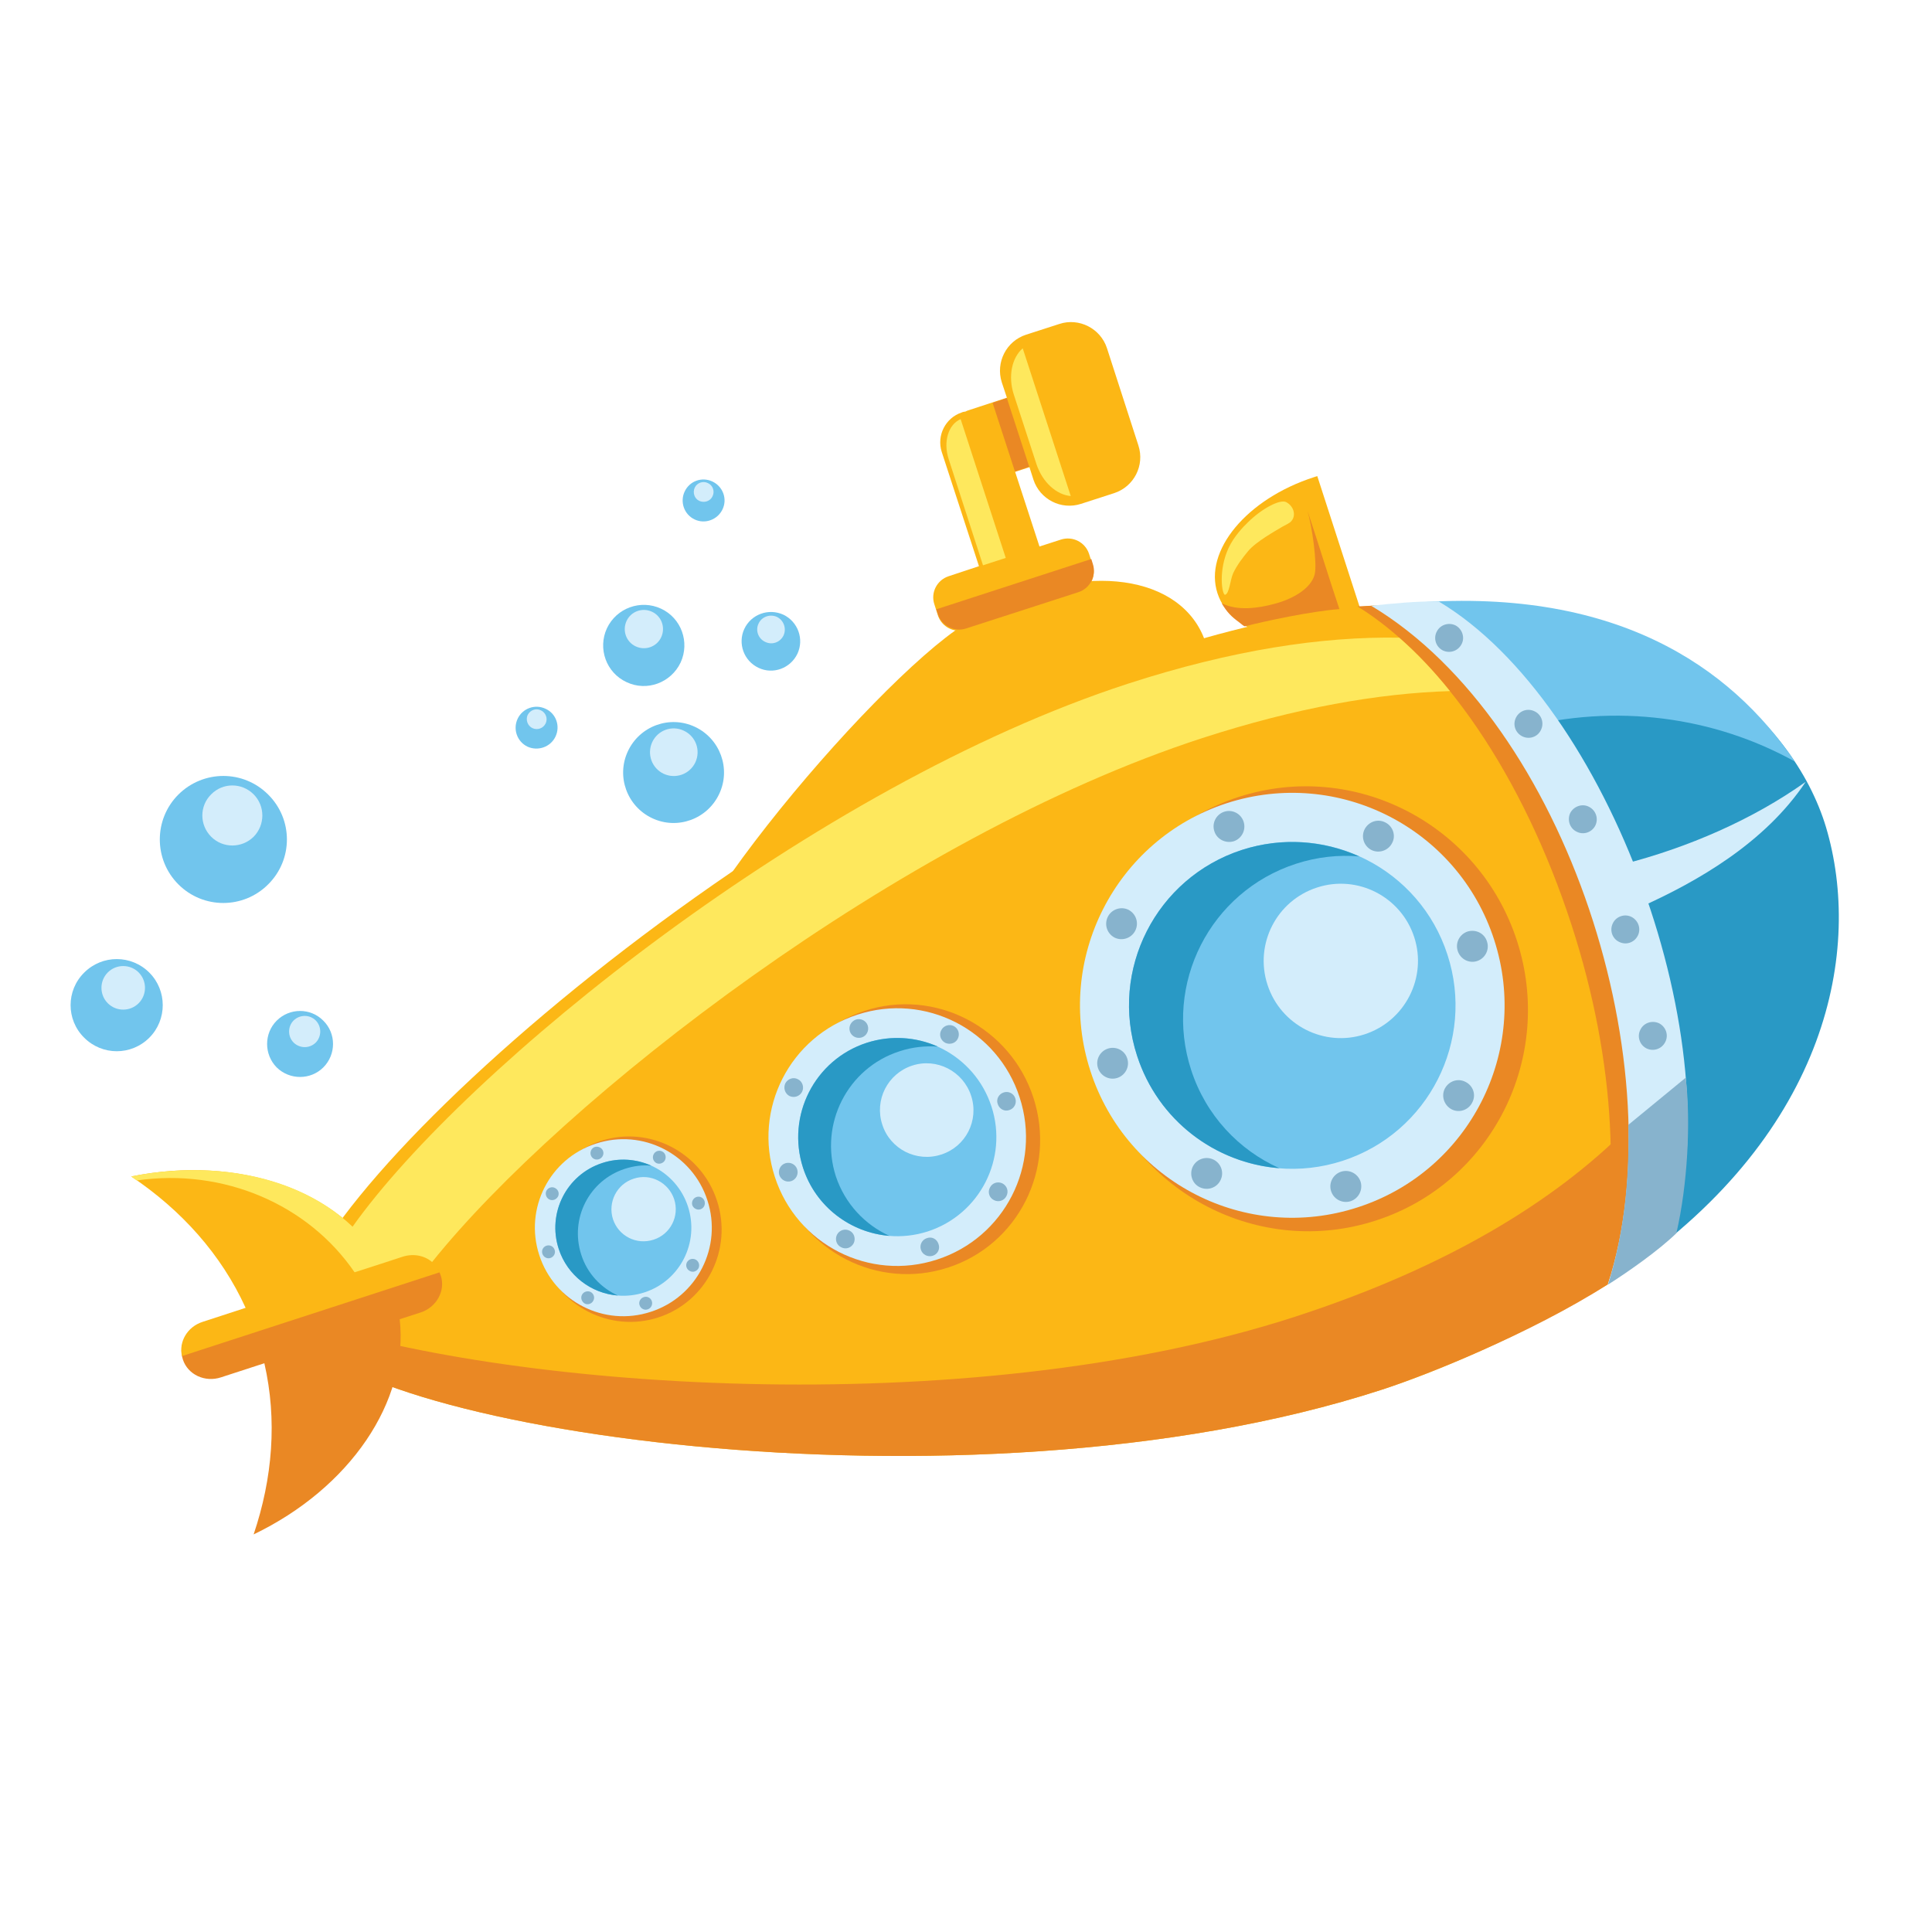 <svg xmlns="http://www.w3.org/2000/svg" xmlns:xlink="http://www.w3.org/1999/xlink" width="350" zoomAndPan="magnify" viewBox="0 0 262.5 262.5" height="350" preserveAspectRatio="xMidYMid meet" version="1.0"><defs><clipPath id="6a5bc5aedc"><path d="M 126 43.09 L 155 43.09 L 155 86 L 126 86 Z M 126 43.09 " clip-rule="nonzero"/></clipPath><clipPath id="9c0a61a236"><path d="M 24 170 L 61 170 L 61 208.523 L 24 208.523 Z M 24 170 " clip-rule="nonzero"/></clipPath></defs><path fill="#71c5ed" d="M 37.59 145.027 C 35.859 143.266 35.859 140.41 37.59 138.68 C 39.348 136.918 42.199 136.918 43.93 138.68 C 45.688 140.41 45.688 143.266 43.93 145.027 C 42.199 146.758 39.348 146.758 37.59 145.027 Z M 37.59 145.027 " fill-opacity="1" fill-rule="evenodd"/><path fill="#d3edfb" d="M 39.895 141.656 C 39.074 140.836 39.074 139.469 39.895 138.648 C 40.742 137.828 42.078 137.828 42.898 138.648 C 43.715 139.469 43.715 140.836 42.898 141.656 C 42.078 142.477 40.742 142.477 39.895 141.656 Z M 39.895 141.656 " fill-opacity="1" fill-rule="evenodd"/><path fill="#71c5ed" d="M 85.133 92.684 C 82.371 91.406 81.188 88.129 82.461 85.367 C 83.766 82.605 87.043 81.418 89.805 82.695 C 92.566 83.969 93.75 87.25 92.477 90.012 C 91.172 92.773 87.895 93.988 85.133 92.684 Z M 85.133 92.684 " fill-opacity="1" fill-rule="evenodd"/><path fill="#d3edfb" d="M 86.375 87.824 C 85.07 87.219 84.527 85.672 85.133 84.363 C 85.738 83.059 87.289 82.512 88.594 83.121 C 89.898 83.727 90.441 85.277 89.836 86.582 C 89.23 87.887 87.684 88.434 86.375 87.824 Z M 86.375 87.824 " fill-opacity="1" fill-rule="evenodd"/><path fill="#71c5ed" d="M 24.238 120.16 C 20.871 116.789 20.871 111.324 24.238 107.953 C 27.637 104.586 33.066 104.586 36.434 107.953 C 39.832 111.324 39.832 116.789 36.434 120.16 C 33.066 123.531 27.605 123.531 24.238 120.16 Z M 24.238 120.16 " fill-opacity="1" fill-rule="evenodd"/><path fill="#d3edfb" d="M 28.695 113.691 C 27.09 112.086 27.09 109.504 28.695 107.926 C 30.273 106.316 32.855 106.316 34.461 107.926 C 36.039 109.504 36.039 112.086 34.461 113.691 C 32.855 115.273 30.273 115.273 28.695 113.691 Z M 28.695 113.691 " fill-opacity="1" fill-rule="evenodd"/><path fill="#71c5ed" d="M 88.621 111.172 C 85.191 109.562 83.707 105.496 85.312 102.066 C 86.922 98.633 90.988 97.148 94.418 98.754 C 97.844 100.363 99.332 104.434 97.723 107.863 C 96.117 111.293 92.051 112.781 88.621 111.172 Z M 88.621 111.172 " fill-opacity="1" fill-rule="evenodd"/><path fill="#d3edfb" d="M 90.168 105.133 C 88.562 104.371 87.863 102.461 88.621 100.82 C 89.379 99.211 91.293 98.512 92.898 99.273 C 94.539 100.031 95.234 101.945 94.477 103.582 C 93.719 105.191 91.809 105.891 90.168 105.133 Z M 90.168 105.133 " fill-opacity="1" fill-rule="evenodd"/><path fill="#71c5ed" d="M 11.434 140.988 C 8.977 138.559 8.977 134.582 11.434 132.152 C 13.891 129.695 17.836 129.695 20.293 132.152 C 22.719 134.582 22.719 138.559 20.293 140.988 C 17.836 143.445 13.891 143.445 11.434 140.988 Z M 11.434 140.988 " fill-opacity="1" fill-rule="evenodd"/><path fill="#d3edfb" d="M 14.648 136.312 C 13.496 135.16 13.496 133.277 14.648 132.121 C 15.801 130.969 17.684 130.969 18.836 132.121 C 19.988 133.277 19.988 135.16 18.836 136.312 C 17.684 137.465 15.801 137.465 14.648 136.312 Z M 14.648 136.312 " fill-opacity="1" fill-rule="evenodd"/><path fill="#71c5ed" d="M 103.062 90.738 C 101.062 89.801 100.215 87.43 101.125 85.457 C 102.062 83.453 104.43 82.605 106.434 83.516 C 108.406 84.457 109.285 86.824 108.344 88.828 C 107.402 90.801 105.039 91.684 103.062 90.738 Z M 103.062 90.738 " fill-opacity="1" fill-rule="evenodd"/><path fill="#d3edfb" d="M 103.977 87.219 C 103.035 86.793 102.609 85.668 103.062 84.73 C 103.488 83.789 104.613 83.395 105.555 83.816 C 106.492 84.273 106.887 85.395 106.461 86.336 C 106.008 87.277 104.914 87.672 103.977 87.219 Z M 103.977 87.219 " fill-opacity="1" fill-rule="evenodd"/><path fill="#fcb715" d="M 178.98 64.691 C 178.797 64.75 178.645 64.781 178.496 64.844 C 169.391 67.789 163.535 74.832 165.418 80.602 C 167.27 86.34 176.16 88.613 185.23 85.641 C 185.414 85.609 185.562 85.52 185.715 85.488 Z M 178.98 64.691 " fill-opacity="1" fill-rule="evenodd"/><path fill="#fcb715" d="M 162.656 84.852 C 167.633 92.773 161.562 105.559 149.094 113.418 C 136.621 121.312 95.57 147.305 90.594 139.41 C 85.617 131.516 118.57 92.684 131.039 84.82 C 143.512 76.926 157.648 76.957 162.656 84.852 Z M 162.656 84.852 " fill-opacity="1" fill-rule="evenodd"/><path fill="#fcb715" d="M 187.688 188.836 C 130.98 207.266 44.961 193.816 40.469 180 C 35.98 166.156 100.91 106.984 157.617 88.523 C 168.332 85.062 177.977 83.059 186.656 82.27 C 198.215 89.223 209.262 104.918 215.875 125.23 C 221.941 143.965 222.52 162.059 218.453 174.508 C 205.77 182.156 193.785 186.863 187.688 188.836 Z M 187.688 188.836 " fill-opacity="1" fill-rule="evenodd"/><path fill="#ea8824" d="M 221.004 153.406 C 211.262 163.152 196.758 172.137 176.035 178.879 C 130.918 193.543 67.504 188.562 40.289 179.031 C 40.32 179.363 40.379 179.699 40.469 180 C 44.961 193.816 130.98 207.266 187.688 188.836 C 193.785 186.863 207.957 181.215 218.453 174.508 C 220.395 168.586 221.277 161.359 221.004 153.406 Z M 221.004 153.406 " fill-opacity="1" fill-rule="evenodd"/><g clip-path="url(#6a5bc5aedc)"><path fill="#fcb715" d="M 143.934 44.016 L 139.414 45.473 C 136.715 46.352 135.258 49.238 136.109 51.938 L 136.805 54.035 L 131.523 55.766 C 131.402 55.793 131.312 55.855 131.191 55.914 C 131.07 55.945 130.949 55.945 130.828 55.977 L 130.676 56.039 C 128.461 56.766 127.25 59.164 127.945 61.379 L 133.012 76.926 L 128.887 78.293 C 127.309 78.809 126.43 80.508 126.945 82.086 L 127.43 83.605 C 127.945 85.184 129.645 86.066 131.223 85.547 L 146.516 80.57 C 148.094 80.055 148.973 78.352 148.457 76.773 L 147.973 75.258 C 147.457 73.676 145.758 72.797 144.148 73.312 L 141.234 74.254 L 137.926 64.113 L 139.871 63.477 L 140.414 65.176 C 141.297 67.848 144.176 69.336 146.879 68.457 L 151.398 66.996 C 154.07 66.117 155.555 63.234 154.676 60.531 L 150.398 47.293 C 149.52 44.621 146.605 43.133 143.934 44.016 Z M 143.934 44.016 " fill-opacity="1" fill-rule="evenodd"/></g><path fill="#ea8824" d="M 127.215 82.785 L 127.43 83.453 C 127.945 85.031 129.676 85.914 131.25 85.395 L 146.547 80.449 C 148.121 79.93 149.004 78.199 148.484 76.621 L 148.273 75.953 Z M 127.215 82.785 " fill-opacity="1" fill-rule="evenodd"/><g clip-path="url(#9c0a61a236)"><path fill="#ea8824" d="M 35.918 185.223 C 37.68 192.906 37.043 200.828 34.461 208.48 C 47.539 202.195 55.578 190.387 54.305 179.242 L 57.129 178.332 C 59.312 177.633 60.559 175.355 59.891 173.324 C 59.223 171.258 56.883 170.164 54.699 170.863 L 27.605 179.668 C 25.422 180.395 24.176 182.645 24.844 184.707 C 25.512 186.773 27.848 187.863 30.031 187.137 Z M 35.918 185.223 " fill-opacity="1" fill-rule="evenodd"/></g><path fill="#ea8824" d="M 139.84 63.414 L 137.898 64.055 L 134.863 54.73 L 136.805 54.094 Z M 139.84 63.414 " fill-opacity="1" fill-rule="evenodd"/><path fill="#ea8824" d="M 173.215 82.027 C 175.52 81.418 178.07 80.055 178.617 78.078 C 179.008 76.594 178.25 71.43 177.645 69.398 C 179.008 73.434 180.617 78.719 181.984 82.754 C 177.918 83.09 172.031 84.363 169.148 85.094 C 169.027 85.125 168.754 84.852 168.359 84.547 C 167.328 83.789 166.75 83.242 165.992 81.965 C 168.117 83.027 170.91 82.664 173.215 82.027 Z M 173.215 82.027 " fill-opacity="1" fill-rule="evenodd"/><path fill="#2999c5" d="M 190.996 82.207 C 203.859 93.352 213.598 107.285 218.91 123.621 C 224.098 139.652 224.582 156.473 220.91 172.746 C 248.613 153.617 253.012 128.844 248.098 112.387 C 243.668 97.664 225.98 80.266 190.996 82.207 Z M 190.996 82.207 " fill-opacity="1" fill-rule="evenodd"/><path fill="#71c5ed" d="M 243.852 103.461 C 235.172 90.617 219.395 79.477 190.902 81.996 C 196.73 87.035 201.977 92.836 206.379 98.969 C 219.578 95.477 232.957 97.418 243.852 103.461 Z M 243.852 103.461 " fill-opacity="1" fill-rule="evenodd"/><path fill="#d3edfb" d="M 245.336 106.227 C 239.844 114.484 230.68 119.766 222.73 123.316 C 222.035 121.617 221.246 119.156 220.516 117.426 C 229.316 115.18 238.145 111.355 245.336 106.227 Z M 245.336 106.227 " fill-opacity="1" fill-rule="evenodd"/><path fill="#ea8824" d="M 216.422 175.113 L 223.824 169.77 C 227.707 157.32 226.586 142.262 220.488 123.438 C 213.844 103.008 204.648 89.012 193.211 81.965 L 184.441 82.391 C 195.848 89.406 206.895 105.254 213.539 125.715 C 219.637 144.508 220.336 162.664 216.422 175.113 Z M 216.422 175.113 " fill-opacity="1" fill-rule="evenodd"/><path fill="#d3edfb" d="M 218.453 174.508 C 221.457 172.562 224.402 170.469 227.133 167.918 C 235.477 142.324 218.727 95.598 195.484 81.723 C 192.512 81.664 189.266 81.996 186.293 82.301 C 212.961 98.238 227.891 145.602 218.453 174.508 Z M 218.453 174.508 " fill-opacity="1" fill-rule="evenodd"/><path fill="#87b3cd" d="M 221.246 152.828 C 221.398 160.934 220.547 167.918 218.484 174.535 C 221.305 172.746 225.371 169.891 227.77 167.555 C 229.285 160.996 229.742 152.523 229.043 146.422 Z M 221.246 152.828 " fill-opacity="1" fill-rule="evenodd"/><path fill="#fcb715" d="M 17.836 159.844 C 24.664 164.426 30.062 170.438 33.371 177.695 L 27.512 179.605 C 25.453 180.273 24.27 182.309 24.723 184.25 L 59.738 172.867 C 58.98 171.047 56.793 170.074 54.73 170.742 L 51.848 171.684 C 46.234 161.723 32.398 156.898 17.836 159.844 Z M 17.836 159.844 " fill-opacity="1" fill-rule="evenodd"/><path fill="#fbe467" d="M 49.906 168.465 C 50.027 168.586 50.121 168.738 50.211 168.859 Z M 49.906 168.465 " fill-opacity="1" fill-rule="evenodd"/><path fill="#fbe467" d="M 48.816 167.129 C 49.18 167.523 49.543 167.949 49.844 168.402 C 49.543 167.949 49.18 167.523 48.816 167.129 Z M 48.816 167.129 " fill-opacity="1" fill-rule="evenodd"/><path fill="#fbe467" d="M 48.027 166.246 C 48.297 166.52 48.539 166.793 48.785 167.066 C 48.539 166.793 48.297 166.52 48.027 166.246 Z M 48.027 166.246 " fill-opacity="1" fill-rule="evenodd"/><path fill="#fee85d" d="M 166.449 80.812 C 166.055 80.871 165.477 77.562 166.934 74.438 C 167.66 72.887 168.906 71.582 169.574 70.945 C 171.457 69.094 173.883 67.816 174.73 68.211 C 175.703 68.699 176.16 69.914 175.492 70.762 C 175.277 71.066 174.641 71.34 174.309 71.523 C 173.398 72.066 170.605 73.617 169.574 74.891 C 168.965 75.621 168.059 76.773 167.543 77.898 C 167.145 78.809 167.023 80.691 166.449 80.812 Z M 166.449 80.812 " fill-opacity="1" fill-rule="evenodd"/><path fill="#fee85d" d="M 138.957 47.324 C 137.504 48.57 136.926 51.09 137.746 53.609 L 140.809 63.02 C 141.629 65.543 143.57 67.242 145.484 67.395 Z M 138.957 47.324 " fill-opacity="1" fill-rule="evenodd"/><path fill="#fee85d" d="M 136.652 75.805 L 130.523 56.949 C 128.855 57.648 128.129 60.016 128.887 62.352 L 133.559 76.805 Z M 136.652 75.805 " fill-opacity="1" fill-rule="evenodd"/><path fill="#fee85d" d="M 163.383 100.273 C 176.129 96.145 187.293 94.203 197.004 93.898 C 194.789 91.137 192.48 88.707 190.113 86.641 C 179.707 86.461 167.48 88.281 153.25 92.895 C 110.68 106.742 63.227 145.086 47.902 166.672 C 40.258 159.387 28.363 157.719 17.836 159.844 C 18.078 160.023 18.32 160.207 18.594 160.387 C 30.367 158.688 41.867 163.637 48.176 172.867 L 51.848 171.684 L 54.73 170.742 C 56.188 170.285 57.672 170.59 58.707 171.469 C 76.395 149.398 122.18 113.664 163.383 100.273 Z M 163.383 100.273 " fill-opacity="1" fill-rule="evenodd"/><path fill="#ea8824" d="M 105.855 160.387 C 102.73 150.766 107.949 140.441 117.477 137.344 C 127.004 134.219 137.289 139.531 140.414 149.156 C 143.539 158.809 138.352 169.133 128.793 172.23 C 119.27 175.324 108.98 170.043 105.855 160.387 Z M 105.855 160.387 " fill-opacity="1" fill-rule="evenodd"/><path fill="#d3edfb" d="M 105.277 159.902 C 102.273 150.703 107.312 140.836 116.508 137.859 C 125.699 134.855 135.562 139.895 138.535 149.094 C 141.539 158.293 136.5 168.16 127.309 171.137 C 118.113 174.141 108.254 169.102 105.277 159.902 Z M 105.277 159.902 " fill-opacity="1" fill-rule="evenodd"/><path fill="#71c5ed" d="M 109.102 158.656 C 106.828 151.586 110.68 143.992 117.75 141.688 C 124.82 139.379 132.406 143.266 134.711 150.34 C 137.016 157.414 133.133 165.004 126.062 167.312 C 118.992 169.586 111.41 165.73 109.102 158.656 Z M 109.102 158.656 " fill-opacity="1" fill-rule="evenodd"/><path fill="#2999c5" d="M 113.562 159.812 C 111.289 152.738 115.141 145.117 122.211 142.84 C 123.941 142.262 125.73 142.082 127.43 142.203 C 124.484 140.895 121.059 140.625 117.75 141.688 C 110.68 143.992 106.828 151.586 109.105 158.656 C 110.832 164 115.598 167.492 120.844 167.918 C 117.508 166.398 114.805 163.547 113.562 159.812 Z M 113.562 159.812 " fill-opacity="1" fill-rule="evenodd"/><path fill="#d3edfb" d="M 119.875 152.797 C 118.781 149.457 120.602 145.875 123.941 144.781 C 127.277 143.691 130.859 145.543 131.949 148.883 C 133.043 152.223 131.223 155.805 127.883 156.867 C 124.547 157.961 120.938 156.137 119.875 152.797 Z M 119.875 152.797 " fill-opacity="1" fill-rule="evenodd"/><path fill="#87b3cd" d="M 115.473 140.137 C 115.262 139.469 115.625 138.77 116.293 138.527 C 116.961 138.316 117.688 138.68 117.902 139.348 C 118.113 140.016 117.75 140.746 117.082 140.957 C 116.414 141.168 115.688 140.805 115.473 140.137 Z M 115.473 140.137 " fill-opacity="1" fill-rule="evenodd"/><path fill="#87b3cd" d="M 125.125 169.801 C 124.91 169.133 125.273 168.434 125.941 168.223 C 126.609 167.977 127.309 168.344 127.52 169.043 C 127.762 169.711 127.398 170.406 126.73 170.621 C 126.062 170.832 125.336 170.469 125.125 169.801 Z M 125.125 169.801 " fill-opacity="1" fill-rule="evenodd"/><path fill="#87b3cd" d="M 107.496 160.48 C 106.828 160.691 106.129 160.328 105.887 159.66 C 105.676 158.992 106.039 158.262 106.707 158.051 C 107.375 157.836 108.102 158.203 108.312 158.871 C 108.527 159.539 108.164 160.266 107.496 160.48 Z M 107.496 160.48 " fill-opacity="1" fill-rule="evenodd"/><path fill="#87b3cd" d="M 137.137 150.824 C 136.473 151.066 135.773 150.672 135.562 150.004 C 135.316 149.336 135.711 148.637 136.379 148.426 C 137.047 148.215 137.746 148.578 137.957 149.246 C 138.168 149.914 137.805 150.613 137.137 150.824 Z M 137.137 150.824 " fill-opacity="1" fill-rule="evenodd"/><path fill="#87b3cd" d="M 107.254 148.91 C 106.645 148.578 106.402 147.82 106.707 147.18 C 107.039 146.574 107.797 146.301 108.406 146.633 C 109.043 146.938 109.285 147.727 108.98 148.336 C 108.648 148.973 107.891 149.215 107.254 148.91 Z M 107.254 148.91 " fill-opacity="1" fill-rule="evenodd"/><path fill="#87b3cd" d="M 135.047 163.059 C 134.406 162.758 134.164 161.969 134.5 161.359 C 134.801 160.723 135.562 160.48 136.195 160.785 C 136.836 161.117 137.078 161.875 136.742 162.512 C 136.441 163.121 135.684 163.395 135.047 163.059 Z M 135.047 163.059 " fill-opacity="1" fill-rule="evenodd"/><path fill="#87b3cd" d="M 115.992 168.918 C 115.656 169.559 114.898 169.801 114.293 169.465 C 113.652 169.164 113.41 168.402 113.715 167.766 C 114.047 167.129 114.805 166.887 115.445 167.219 C 116.051 167.523 116.293 168.281 115.992 168.918 Z M 115.992 168.918 " fill-opacity="1" fill-rule="evenodd"/><path fill="#87b3cd" d="M 130.129 141.141 C 129.828 141.746 129.066 141.988 128.43 141.688 C 127.793 141.352 127.551 140.594 127.883 139.984 C 128.188 139.348 128.977 139.105 129.582 139.41 C 130.219 139.742 130.461 140.5 130.129 141.141 Z M 130.129 141.141 " fill-opacity="1" fill-rule="evenodd"/><path fill="#ea8824" d="M 73.664 170.863 C 71.512 164.246 75.09 157.141 81.645 155.016 C 88.195 152.891 95.27 156.531 97.422 163.152 C 99.574 169.77 95.996 176.875 89.441 179 C 82.887 181.125 75.816 177.48 73.664 170.863 Z M 73.664 170.863 " fill-opacity="1" fill-rule="evenodd"/><path fill="#d3edfb" d="M 73.27 170.527 C 71.207 164.215 74.664 157.414 80.977 155.379 C 87.289 153.312 94.086 156.773 96.117 163.09 C 98.18 169.406 94.723 176.207 88.41 178.238 C 82.098 180.305 75.301 176.844 73.27 170.527 Z M 73.27 170.527 " fill-opacity="1" fill-rule="evenodd"/><path fill="#71c5ed" d="M 75.91 169.68 C 74.332 164.82 76.973 159.598 81.824 158.02 C 86.68 156.441 91.898 159.082 93.477 163.941 C 95.055 168.797 92.414 174.02 87.559 175.598 C 82.707 177.176 77.488 174.535 75.91 169.68 Z M 75.91 169.68 " fill-opacity="1" fill-rule="evenodd"/><path fill="#2999c5" d="M 78.973 170.469 C 77.395 165.578 80.035 160.387 84.891 158.809 C 86.102 158.414 87.316 158.262 88.5 158.383 C 86.469 157.473 84.102 157.262 81.824 158.02 C 76.973 159.598 74.332 164.82 75.91 169.68 C 77.094 173.32 80.34 175.75 83.949 176.023 C 81.676 174.992 79.793 173.051 78.973 170.469 Z M 78.973 170.469 " fill-opacity="1" fill-rule="evenodd"/><path fill="#d3edfb" d="M 83.281 165.641 C 82.555 163.363 83.797 160.875 86.105 160.145 C 88.379 159.387 90.84 160.66 91.598 162.938 C 92.355 165.246 91.082 167.707 88.805 168.434 C 86.496 169.191 84.039 167.949 83.281 165.641 Z M 83.281 165.641 " fill-opacity="1" fill-rule="evenodd"/><path fill="#87b3cd" d="M 80.277 156.957 C 80.125 156.5 80.367 155.984 80.824 155.836 C 81.309 155.711 81.797 155.957 81.945 156.41 C 82.098 156.867 81.824 157.352 81.371 157.504 C 80.914 157.656 80.43 157.414 80.277 156.957 Z M 80.277 156.957 " fill-opacity="1" fill-rule="evenodd"/><path fill="#87b3cd" d="M 86.895 177.328 C 86.742 176.875 87.016 176.387 87.469 176.238 C 87.926 176.086 88.41 176.328 88.562 176.781 C 88.715 177.238 88.473 177.754 87.984 177.906 C 87.531 178.059 87.043 177.785 86.895 177.328 Z M 86.895 177.328 " fill-opacity="1" fill-rule="evenodd"/><path fill="#87b3cd" d="M 74.785 170.922 C 74.332 171.074 73.844 170.801 73.695 170.348 C 73.543 169.891 73.785 169.406 74.242 169.254 C 74.727 169.102 75.211 169.344 75.363 169.832 C 75.516 170.285 75.242 170.773 74.785 170.922 Z M 74.785 170.922 " fill-opacity="1" fill-rule="evenodd"/><path fill="#87b3cd" d="M 95.176 164.305 C 94.723 164.457 94.207 164.184 94.055 163.727 C 93.934 163.273 94.176 162.789 94.629 162.637 C 95.086 162.484 95.57 162.727 95.723 163.184 C 95.875 163.668 95.633 164.152 95.176 164.305 Z M 95.176 164.305 " fill-opacity="1" fill-rule="evenodd"/><path fill="#87b3cd" d="M 74.633 162.969 C 74.211 162.758 74.027 162.211 74.242 161.785 C 74.484 161.359 75 161.176 75.426 161.422 C 75.848 161.633 76.031 162.148 75.816 162.574 C 75.574 163 75.059 163.184 74.633 162.969 Z M 74.633 162.969 " fill-opacity="1" fill-rule="evenodd"/><path fill="#87b3cd" d="M 93.719 172.684 C 93.293 172.473 93.113 171.957 93.324 171.531 C 93.566 171.074 94.086 170.922 94.508 171.137 C 94.934 171.348 95.117 171.895 94.902 172.32 C 94.66 172.746 94.145 172.926 93.719 172.684 Z M 93.719 172.684 " fill-opacity="1" fill-rule="evenodd"/><path fill="#87b3cd" d="M 80.613 176.723 C 80.398 177.148 79.883 177.328 79.457 177.117 C 79.035 176.875 78.852 176.359 79.066 175.934 C 79.277 175.508 79.824 175.328 80.246 175.539 C 80.672 175.75 80.855 176.297 80.613 176.723 Z M 80.613 176.723 " fill-opacity="1" fill-rule="evenodd"/><path fill="#87b3cd" d="M 90.352 157.625 C 90.141 158.051 89.594 158.234 89.168 158.02 C 88.742 157.777 88.594 157.262 88.805 156.836 C 89.016 156.41 89.535 156.23 89.957 156.441 C 90.41 156.652 90.562 157.199 90.352 157.625 Z M 90.352 157.625 " fill-opacity="1" fill-rule="evenodd"/><path fill="#ea8824" d="M 149.125 146.332 C 143.965 130.453 152.551 113.418 168.27 108.289 C 184.016 103.188 200.949 111.934 206.105 127.812 C 211.262 143.691 202.676 160.723 186.961 165.824 C 171.211 170.953 154.281 162.211 149.125 146.332 Z M 149.125 146.332 " fill-opacity="1" fill-rule="evenodd"/><path fill="#d3edfb" d="M 148.152 145.512 C 143.238 130.363 151.52 114.086 166.66 109.137 C 181.832 104.223 198.094 112.508 203.012 127.691 C 207.926 142.84 199.645 159.113 184.5 164.031 C 169.332 168.98 153.066 160.66 148.152 145.512 Z M 148.152 145.512 " fill-opacity="1" fill-rule="evenodd"/><path fill="#71c5ed" d="M 154.496 143.445 C 150.699 131.789 157.074 119.281 168.723 115.484 C 180.375 111.688 192.906 118.066 196.668 129.723 C 200.461 141.383 194.09 153.922 182.438 157.715 C 170.789 161.512 158.258 155.105 154.496 143.445 Z M 154.496 143.445 " fill-opacity="1" fill-rule="evenodd"/><path fill="#2999c5" d="M 161.836 145.359 C 158.043 133.672 164.414 121.164 176.066 117.367 C 178.949 116.426 181.863 116.121 184.684 116.363 C 179.828 114.18 174.184 113.723 168.723 115.484 C 157.074 119.281 150.699 131.789 154.492 143.445 C 157.348 152.25 165.145 158.051 173.82 158.719 C 168.328 156.258 163.84 151.555 161.836 145.359 Z M 161.836 145.359 " fill-opacity="1" fill-rule="evenodd"/><path fill="#d3edfb" d="M 172.211 133.793 C 170.422 128.297 173.426 122.375 178.949 120.586 C 184.441 118.793 190.359 121.828 192.148 127.324 C 193.938 132.82 190.902 138.742 185.414 140.531 C 179.922 142.324 174.004 139.316 172.211 133.793 Z M 172.211 133.793 " fill-opacity="1" fill-rule="evenodd"/><path fill="#87b3cd" d="M 164.992 112.934 C 164.629 111.84 165.234 110.656 166.328 110.293 C 167.418 109.93 168.602 110.535 168.965 111.629 C 169.332 112.75 168.723 113.938 167.633 114.301 C 166.508 114.633 165.324 114.027 164.992 112.934 Z M 164.992 112.934 " fill-opacity="1" fill-rule="evenodd"/><path fill="#87b3cd" d="M 180.859 161.848 C 180.496 160.754 181.102 159.57 182.195 159.203 C 183.316 158.84 184.5 159.445 184.867 160.57 C 185.199 161.664 184.594 162.848 183.5 163.211 C 182.406 163.547 181.223 162.969 180.859 161.848 Z M 180.859 161.848 " fill-opacity="1" fill-rule="evenodd"/><path fill="#87b3cd" d="M 151.824 146.453 C 150.73 146.816 149.547 146.211 149.184 145.117 C 148.82 144.023 149.426 142.84 150.52 142.477 C 151.641 142.109 152.824 142.719 153.156 143.812 C 153.523 144.906 152.914 146.09 151.824 146.453 Z M 151.824 146.453 " fill-opacity="1" fill-rule="evenodd"/><path fill="#87b3cd" d="M 200.703 130.574 C 199.609 130.938 198.43 130.332 198.062 129.207 C 197.699 128.113 198.309 126.93 199.398 126.566 C 200.523 126.23 201.707 126.809 202.039 127.934 C 202.402 129.027 201.797 130.211 200.703 130.574 Z M 200.703 130.574 " fill-opacity="1" fill-rule="evenodd"/><path fill="#87b3cd" d="M 151.43 127.387 C 150.398 126.84 150.004 125.594 150.52 124.562 C 151.035 123.531 152.309 123.105 153.34 123.621 C 154.371 124.168 154.766 125.414 154.25 126.445 C 153.734 127.477 152.461 127.902 151.43 127.387 Z M 151.43 127.387 " fill-opacity="1" fill-rule="evenodd"/><path fill="#87b3cd" d="M 197.246 150.734 C 196.215 150.188 195.789 148.941 196.305 147.91 C 196.852 146.879 198.094 146.453 199.125 147 C 200.16 147.516 200.582 148.758 200.035 149.793 C 199.52 150.824 198.277 151.25 197.246 150.734 Z M 197.246 150.734 " fill-opacity="1" fill-rule="evenodd"/><path fill="#87b3cd" d="M 165.812 160.387 C 165.297 161.422 164.02 161.816 162.988 161.297 C 161.957 160.785 161.562 159.508 162.078 158.477 C 162.625 157.445 163.871 157.047 164.902 157.566 C 165.934 158.082 166.355 159.355 165.812 160.387 Z M 165.812 160.387 " fill-opacity="1" fill-rule="evenodd"/><path fill="#87b3cd" d="M 189.145 114.543 C 188.629 115.574 187.355 116 186.324 115.484 C 185.289 114.938 184.895 113.691 185.414 112.66 C 185.957 111.629 187.203 111.203 188.234 111.75 C 189.266 112.266 189.691 113.543 189.145 114.543 Z M 189.145 114.543 " fill-opacity="1" fill-rule="evenodd"/><path fill="#87b3cd" d="M 196.031 88.371 C 195.09 87.887 194.727 86.734 195.211 85.82 C 195.668 84.883 196.82 84.516 197.762 84.973 C 198.672 85.457 199.066 86.613 198.582 87.523 C 198.094 88.465 196.973 88.828 196.031 88.371 Z M 196.031 88.371 " fill-opacity="1" fill-rule="evenodd"/><path fill="#87b3cd" d="M 206.805 100.031 C 205.863 99.547 205.5 98.422 205.984 97.48 C 206.469 96.539 207.59 96.176 208.531 96.66 C 209.473 97.117 209.836 98.27 209.352 99.211 C 208.895 100.152 207.742 100.516 206.805 100.031 Z M 206.805 100.031 " fill-opacity="1" fill-rule="evenodd"/><path fill="#87b3cd" d="M 214.207 112.996 C 213.266 112.539 212.902 111.387 213.355 110.445 C 213.844 109.535 214.996 109.137 215.906 109.625 C 216.848 110.109 217.211 111.234 216.754 112.176 C 216.27 113.117 215.117 113.48 214.207 112.996 Z M 214.207 112.996 " fill-opacity="1" fill-rule="evenodd"/><path fill="#87b3cd" d="M 219.973 127.965 C 219.031 127.508 218.664 126.355 219.152 125.414 C 219.605 124.504 220.758 124.105 221.699 124.594 C 222.609 125.078 223.004 126.203 222.52 127.145 C 222.035 128.086 220.91 128.449 219.973 127.965 Z M 219.973 127.965 " fill-opacity="1" fill-rule="evenodd"/><path fill="#87b3cd" d="M 223.703 142.445 C 222.762 141.961 222.398 140.805 222.883 139.895 C 223.34 138.953 224.492 138.59 225.434 139.043 C 226.371 139.531 226.738 140.684 226.25 141.594 C 225.766 142.535 224.645 142.902 223.703 142.445 Z M 223.703 142.445 " fill-opacity="1" fill-rule="evenodd"/><path fill="#71c5ed" d="M 71.691 101.457 C 70.266 100.789 69.66 99.09 70.328 97.664 C 70.996 96.234 72.695 95.629 74.117 96.297 C 75.547 96.934 76.152 98.633 75.484 100.062 C 74.816 101.488 73.117 102.094 71.691 101.457 Z M 71.691 101.457 " fill-opacity="1" fill-rule="evenodd"/><path fill="#d3edfb" d="M 72.359 98.938 C 71.691 98.633 71.391 97.812 71.691 97.148 C 72.027 96.48 72.816 96.176 73.48 96.508 C 74.148 96.812 74.453 97.602 74.148 98.27 C 73.816 98.969 73.027 99.242 72.359 98.938 Z M 72.359 98.938 " fill-opacity="1" fill-rule="evenodd"/><path fill="#71c5ed" d="M 94.387 70.582 C 92.961 69.914 92.355 68.211 93.023 66.785 C 93.688 65.359 95.359 64.75 96.785 65.418 C 98.211 66.086 98.848 67.758 98.18 69.184 C 97.512 70.609 95.812 71.25 94.387 70.582 Z M 94.387 70.582 " fill-opacity="1" fill-rule="evenodd"/><path fill="#d3edfb" d="M 95.023 68.062 C 94.355 67.758 94.086 66.938 94.387 66.27 C 94.691 65.602 95.512 65.297 96.176 65.633 C 96.844 65.934 97.148 66.727 96.816 67.422 C 96.512 68.09 95.723 68.363 95.023 68.062 Z M 95.023 68.062 " fill-opacity="1" fill-rule="evenodd"/></svg>